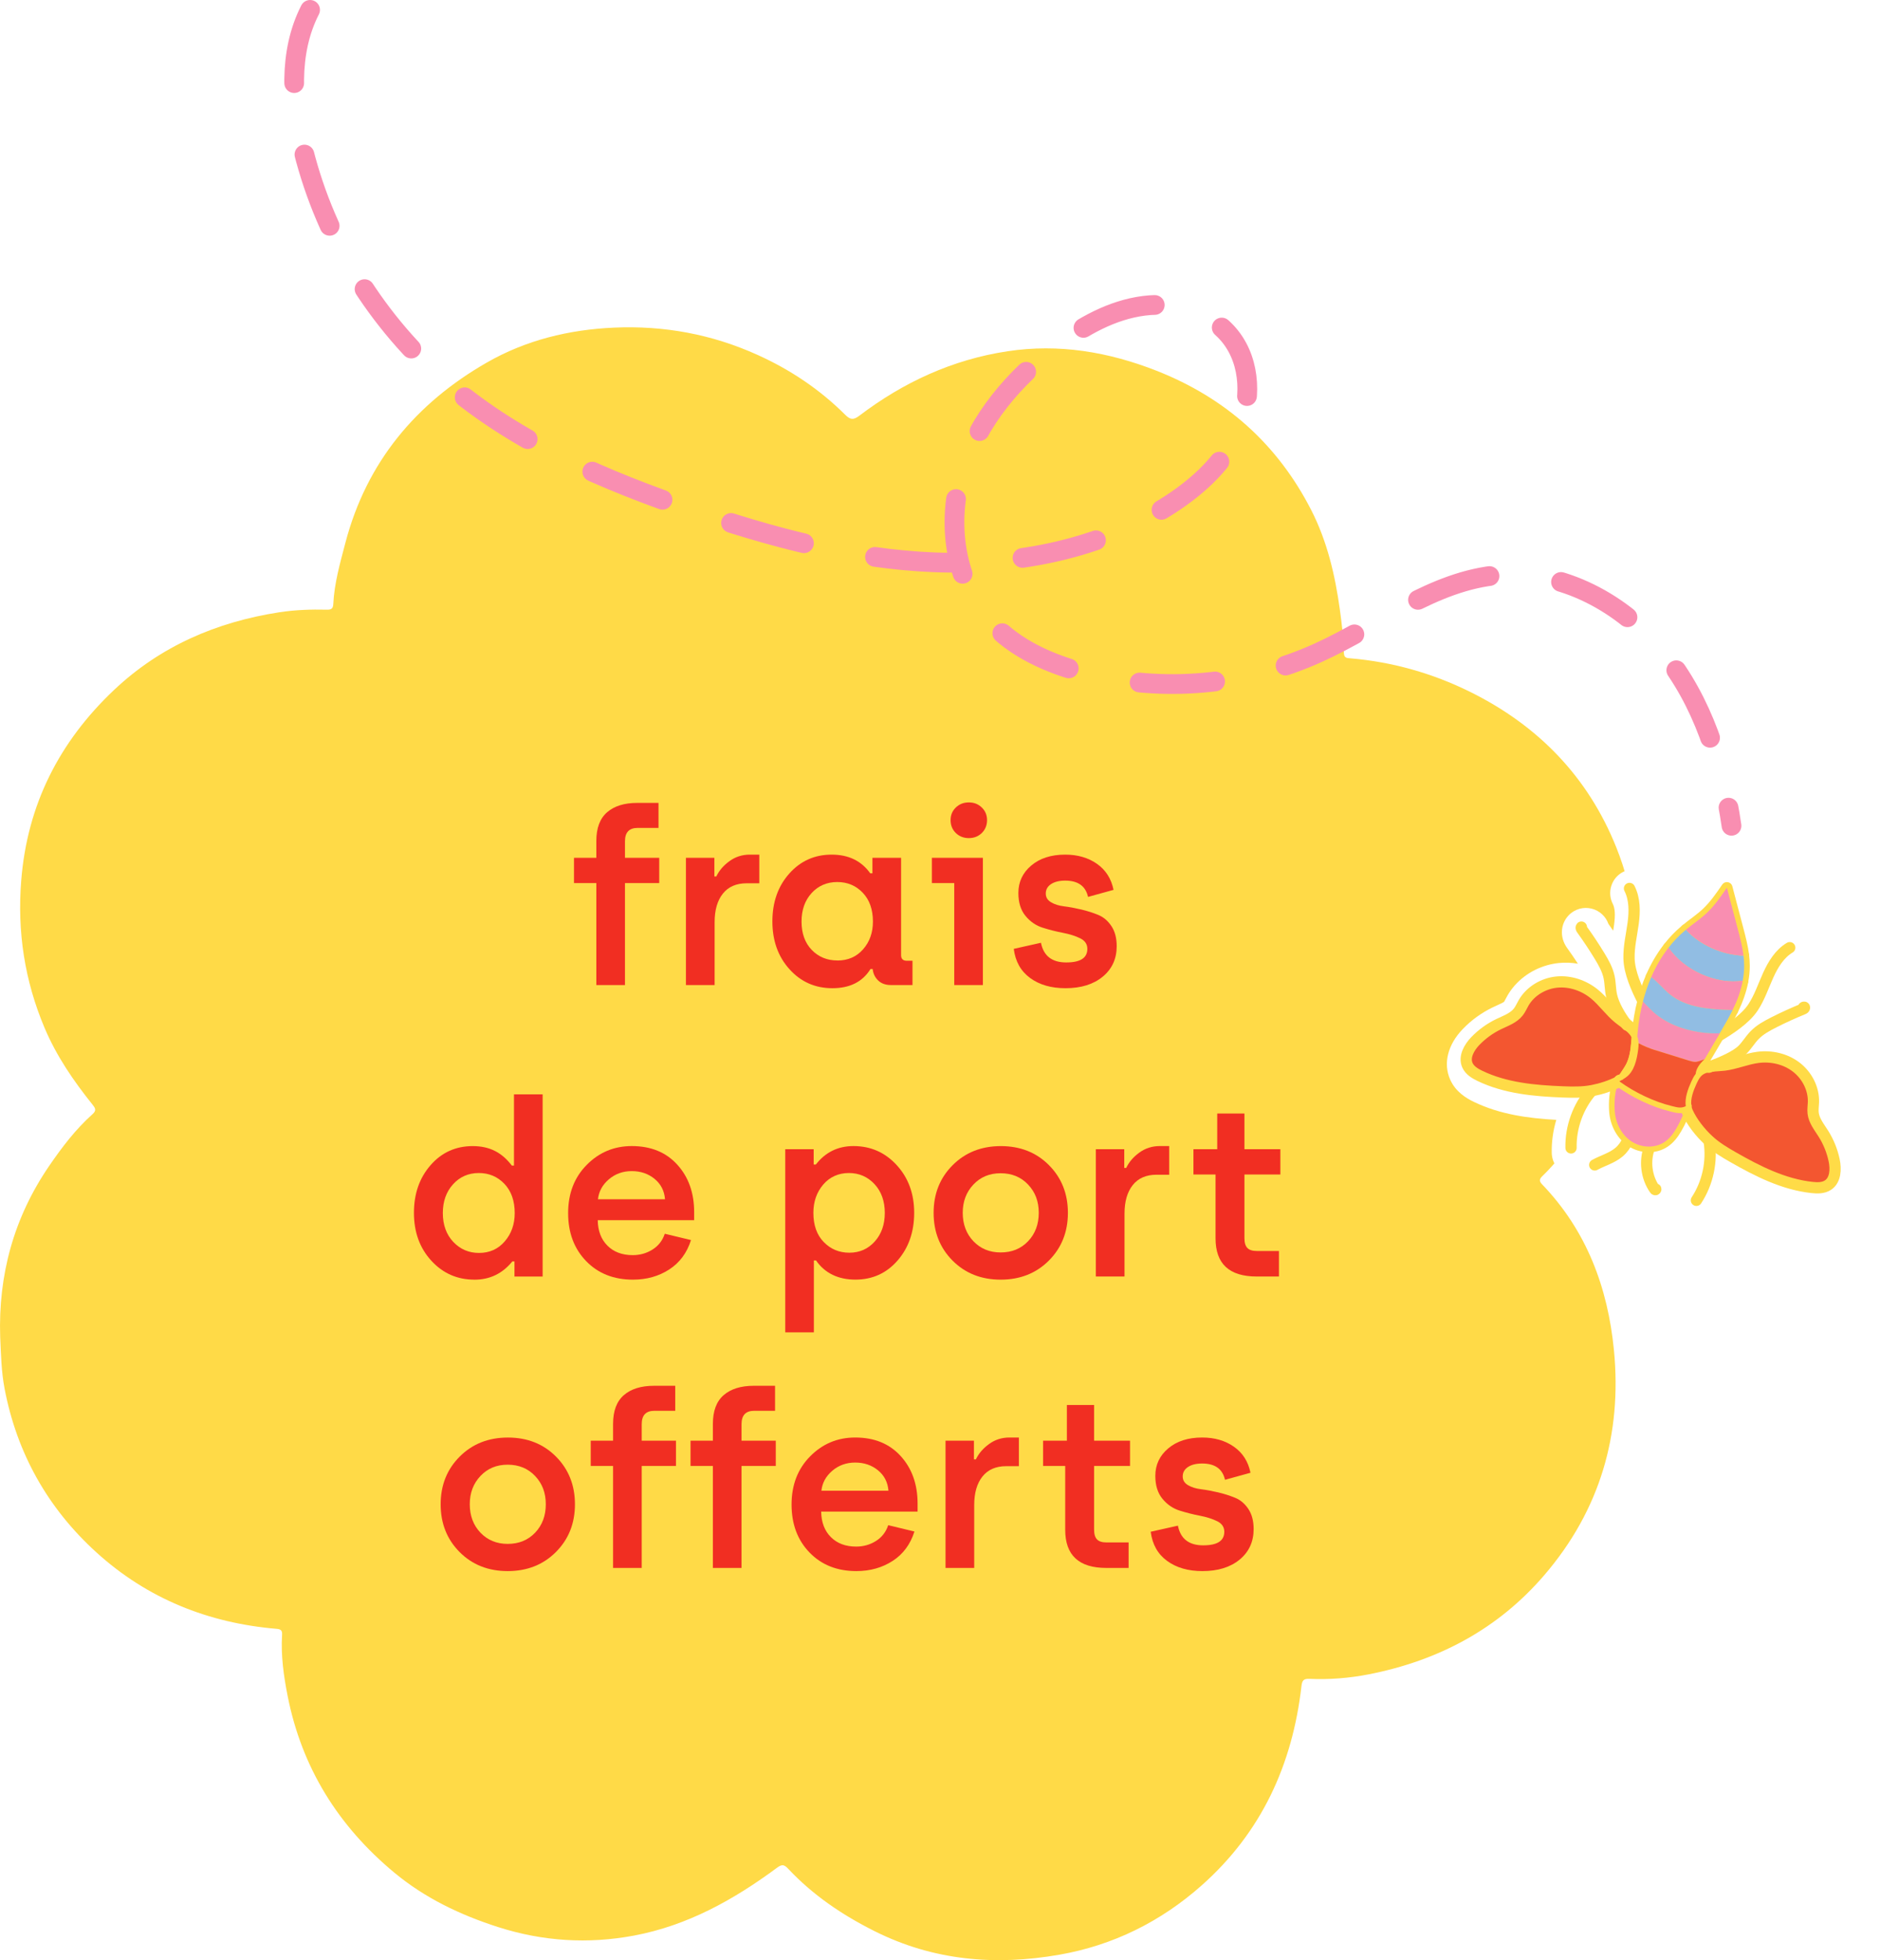 <?xml version="1.0" encoding="UTF-8"?>
<svg id="Calque_2" data-name="Calque 2" xmlns="http://www.w3.org/2000/svg" xmlns:xlink="http://www.w3.org/1999/xlink" viewBox="0 0 571.48 595.78">
  <defs>
    <style>
      .cls-1, .cls-2 {
        fill: #f35630;
      }

      .cls-3, .cls-4, .cls-5 {
        fill: none;
      }

      .cls-3, .cls-6, .cls-2, .cls-7 {
        stroke: #ffdb47;
        stroke-width: 3.42px;
      }

      .cls-3, .cls-6, .cls-2, .cls-7, .cls-5 {
        stroke-linecap: round;
        stroke-linejoin: round;
      }

      .cls-8, .cls-7 {
        fill: #91bde3;
      }

      .cls-9 {
        fill: #f12e22;
      }

      .cls-4 {
        stroke: #f12e22;
        stroke-miterlimit: 10;
        stroke-width: .85px;
      }

      .cls-6, .cls-10 {
        fill: #f98eb1;
      }

      .cls-11 {
        fill: #ffda47;
      }

      .cls-12 {
        fill: #fff;
        filter: url(#drop-shadow-1);
      }

      .cls-5 {
        stroke: #f98eb1;
        stroke-dasharray: 23 22;
        stroke-width: 6px;
      }
    </style>
    <filter id="drop-shadow-1" x="435.48" y="258.9" width="136" height="120" filterUnits="userSpaceOnUse">
      <feOffset dx="1.38" dy="1.38"/>
      <feGaussianBlur result="blur" stdDeviation="1.38"/>
      <feFlood flood-color="#000" flood-opacity=".75"/>
      <feComposite in2="blur" operator="in"/>
      <feComposite in="SourceGraphic"/>
    </filter>
  </defs>
  <g id="Calque_1-2" data-name="Calque 1">
    <g>
      <path class="cls-11" d="M.06,406.46c-.63-18.96,4.14-36.4,14.88-52.09,3.89-5.68,8.06-11.17,13.23-15.78,1.28-1.14.73-1.89-.07-2.89-5.77-7.19-10.95-14.76-14.56-23.31-6.05-14.33-8.33-29.18-7.09-44.75,1.83-23.09,11.58-42.2,28.19-57.91,14.11-13.34,31.18-20.69,50.27-23.64,4.82-.74,9.65-.9,14.5-.79,1.25.03,1.84-.32,1.9-1.67.31-6.4,2.08-12.53,3.69-18.68,6.43-24.47,21.42-42.41,43.04-54.79,11.81-6.76,24.85-9.97,38.56-10.58,15.27-.68,29.8,2.01,43.71,8.3,9.93,4.49,18.85,10.46,26.57,18.14,1.49,1.48,2.44,1.77,4.3.36,13.42-10.2,28.37-17.1,45.09-19.62,15.61-2.36,30.67.18,45.31,5.93,20.97,8.25,36.73,22.28,46.99,42.31,4.86,9.49,7.27,19.78,8.72,30.3.6,4.38,1.13,8.76,1.23,13.18.03,1.54.96,1.53,2,1.61,12.77,1.09,24.96,4.55,36.36,10.19,20.63,10.2,35.86,25.8,44.46,47.33,5.41,13.53,7.17,27.71,5.7,42.21-1.96,19.35-9.16,36.47-22.16,51.08-1.97,2.22-3.88,4.5-6.02,6.55-.9.86-1.08,1.49-.12,2.49,13.55,14.08,20,31.38,21.86,50.4,2.5,25.6-4.24,48.64-21.11,68.33-14.11,16.47-32.27,26.06-53.38,30.21-5.96,1.17-12.06,1.65-18.16,1.38-1.7-.07-2.14.54-2.33,2.16-2.73,23.91-12.18,44.53-30.38,60.65-12.4,10.99-26.87,18.17-43.18,21.03-19.4,3.4-38.26,1.85-56.24-7.17-9.83-4.93-18.73-10.95-26.24-18.96-1.14-1.21-1.82-1.45-3.31-.35-13.15,9.74-27.23,17.61-43.54,20.67-13.98,2.62-27.76,1.76-41.36-2.6-11.5-3.69-22.23-8.82-31.51-16.53-16.99-14.11-28.13-31.86-32.43-53.72-1.21-6.13-2.07-12.27-1.69-18.53.08-1.27-.28-1.74-1.65-1.85-20.78-1.75-39.32-9.19-54.75-23.2-14.77-13.4-24.2-30.09-27.96-49.85-.98-5.16-1.08-10.35-1.32-15.55Z"/>
      <g>
        <path class="cls-12" d="M493.4,263.05c3.29-.91,6.82.64,8.37,3.68,2.59,5.06,2.4,10.43,1.93,14.22,1.21-1.32,2.5-2.56,3.87-3.71,0,0,0,0,0,0,.14-.12.28-.24.43-.36l.08-.06c.9-.73,1.8-1.41,2.53-1.97,1.24-.94,2.31-1.75,3.23-2.61,1.82-1.71,3.35-3.94,5.13-6.52.97-1.4,2.4-2.42,4.04-2.87,1.03-.29,2.13-.34,3.18-.15,2.78.49,5.04,2.56,5.75,5.29,1.1,4.19,2.2,8.37,3.31,12.55.38,1.45.77,2.93,1.11,4.44,1.13-1.16,2.44-2.24,3.96-3.15.56-.34,1.16-.59,1.79-.77,3.12-.87,6.47.47,8.14,3.26.99,1.66,1.28,3.6.81,5.48-.47,1.88-1.64,3.46-3.3,4.45-1.23.74-2.46,2.47-3.68,5.16-.18.41-.37.83-.55,1.26.82-.7,1.79-1.22,2.85-1.51.73-.2,1.48-.29,2.24-.27,3.53.11,6.42,2.61,7.03,6.08.64,3.56-1.37,7.04-4.87,8.44-1.76.72-3.55,1.51-5.34,2.34,1.8.74,3.49,1.7,5.02,2.88,5.15,3.97,8.22,10.34,8.02,16.63-.02.47-.05.93-.08,1.39-.02.27-.05.61-.05.81.17.42.78,1.34,1.19,1.96.28.42.57.85.83,1.27,2.03,3.22,3.46,6.74,4.25,10.45,1.37,6.47-.47,12.1-4.91,15.07-1.02.69-2.17,1.22-3.42,1.56-2.44.68-4.78.52-6.33.35-9.1-.99-17.12-4.77-24.07-8.61-.9,3.31-2.31,6.46-4.17,9.3-.97,1.47-2.43,2.53-4.12,3-2.01.56-4.16.22-5.91-.93-1.56-1.03-2.65-2.59-3.07-4.41-.91.99-2.1,1.73-3.46,2.11-.61.17-1.23.26-1.86.27-2.53.03-4.82-1.18-6.29-3.31-1.61-2.34-2.71-4.97-3.27-7.72-1.19.66-2.34,1.16-3.37,1.61-.84.36-1.55.68-2.14,1-.49.27-1.01.48-1.55.63-3.25.9-6.66-.54-8.28-3.51-.25-.45-.45-.93-.59-1.41-.03,0-.05,0-.08,0-1.94.05-3.77-.66-5.17-2-1.4-1.33-2.19-3.13-2.24-5.07-.08-3.39.4-6.81,1.38-10.09-8.38-.46-17.06-1.61-25.01-5.44-2.29-1.1-5.55-3-7.24-6.78-2.19-4.88-.76-10.63,3.83-15.38,2.62-2.73,5.7-4.95,9.12-6.6.45-.22.91-.43,1.38-.64.69-.31,1.7-.77,2.06-1.05.1-.16.25-.45.36-.67.19-.36.41-.8.68-1.25,2.55-4.42,6.99-7.78,12.15-9.21,1.13-.31,2.29-.53,3.44-.65,1.93-.19,3.88-.12,5.8.21-1.06-1.63-2.17-3.25-3.33-4.86-2.22-3.13-2.01-7.14.48-9.8.91-.97,2.07-1.67,3.35-2.03,2.42-.67,5.05-.02,6.88,1.69.85.8,1.49,1.77,1.87,2.85.5.71.99,1.42,1.47,2.13.1-.63.2-1.25.28-1.83.4-2.96.27-5.03-.39-6.32-.88-1.72-1.04-3.68-.44-5.52.59-1.84,1.87-3.34,3.59-4.22.44-.22.9-.4,1.37-.53Z"/>
        <g>
          <path class="cls-4" d="M512.34,282.41s.09.11.14.16"/>
          <path class="cls-4" d="M530,290.47c.12.01.23.01.35.02"/>
          <path class="cls-4" d="M507.13,287.91s.05.07.07.1"/>
          <path class="cls-4" d="M529.77,298.07c.11-.01.22-.02.32-.05"/>
          <path class="cls-4" d="M501.93,296.99c-.18-.13-.36-.25-.55-.37-.11-.08-.26-.15-.37-.07"/>
          <line class="cls-4" x1="526.68" y1="307" x2="526.68" y2="306.99"/>
          <path class="cls-4" d="M499.3,304.15c.03.06.08.12.13.18"/>
          <path class="cls-4" d="M522.79,314.05c.14,0,.28,0,.42-.02"/>
          <path class="cls-4" d="M499.21,317.57c-.06-.06-.57-.35-1.12-.65-.17-.09-.34-.18-.51-.28-.37-.2-.69-.38-.81-.46"/>
          <path class="cls-4" d="M496.72,316.15s.03.03.05.04c.19.19.47.38.8.58.16.11.34.21.53.31"/>
          <path class="cls-4" d="M518.17,321.93c.81-.34,1.52-.71,1.66-1"/>
          <g>
            <path class="cls-3" d="M501.39,348.75c-1.54,4.14-.94,9.02,1.57,12.65.06.09.14.19.25.18s.17-.19.06-.21"/>
            <path class="cls-3" d="M494.73,346.64c-.57,1.37-1.47,2.61-2.61,3.56-2.13,1.79-4.93,2.53-7.36,3.86"/>
            <path class="cls-6" d="M490.87,337.93c-.23-2.82-.02-6.57,1.19-9.18l.08-.18s.07.05.11.08c4.57,3.34,10.47,6.19,15.97,7.52,1.57.38,2.77.76,4.21.04.02,0,.03-.02.05-.02,0,.04-.02.09-.04.13-.57,2.28-1.68,4.58-2.84,6.6-.94,1.62-2.08,3.15-3.63,4.18-2.95,1.98-7.08,1.77-10.05-.19-2.96-1.96-4.76-5.43-5.05-8.98Z"/>
            <path class="cls-10" d="M490.87,337.93c-.23-2.82-.02-6.57,1.19-9.18l.08-.18s.07.05.11.08c4.57,3.34,10.47,6.19,15.97,7.52,1.57.38,2.77.76,4.21.04.02,0,.03-.02.05-.02,0,.04-.02.09-.04.13-.57,2.28-1.68,4.58-2.84,6.6-.94,1.62-2.08,3.15-3.63,4.18-2.95,1.98-7.08,1.77-10.05-.19-2.96-1.96-4.76-5.43-5.05-8.98Z"/>
            <path class="cls-6" d="M498.09,316.92c-.04-.62-.14-1.23-.35-1.81,0-.02-.02-.06-.03-.08h0c.02-.34.05-.68.08-1.01.28-3.25.81-6.52,1.65-9.7.02.04.05.08.08.11v.02c.61.76,1.67,1.74,2.25,2.33,1.03,1.07,2.21,1.99,3.45,2.8,4.92,3.21,11.66,4.72,17.57,4.47-.16.28-.32.56-.48.84-1.35,2.32-2.77,4.73-4.14,7.03h0c-1.04.42-2.25.78-2.66.81-.73.03-1.44-.19-2.14-.4-3.55-1.1-7.11-2.21-10.66-3.31-1-.31-3.11-1.13-4.6-1.95,0-.05,0-.11,0-.15Z"/>
            <path class="cls-7" d="M492.25,328.65c.26-.14.52-.28.76-.42.18-.02.35-.09.46-.27h0c.25-.15.48-.3.71-.46,2.6-1.78,3.38-5.41,3.78-8.41.09-.66.15-1.35.13-2.01,1.49.82,3.6,1.64,4.6,1.95,3.55,1.1,7.11,2.21,10.66,3.31.7.21,1.41.43,2.14.4.41-.02,1.61-.38,2.66-.81-1.61,1.48-2.58,2.98-2.7,4.46-.55.7-.96,1.53-1.33,2.34-1.02,2.25-2.03,4.99-1.69,7.48-1.44.72-2.65.34-4.21-.04-5.49-1.33-11.4-4.19-15.97-7.52Z"/>
            <path class="cls-3" d="M515.45,326.46s0-.05,0-.07"/>
            <path class="cls-6" d="M501.93,296.99c1.4-3.22,3.14-6.24,5.28-8.97,4.6,6.83,14.41,11.31,22.56,10.05-.58,3.08-1.69,6.07-3.09,8.92-6.68-.21-13.87-.59-19.08-4.79-2-1.61-3.59-3.71-5.66-5.22Z"/>
            <path class="cls-3" d="M499.43,304.32s0-.03,0-.04"/>
            <path class="cls-6" d="M512.49,282.56c2.08-1.72,4.34-3.2,6.3-5.04,2.4-2.26,4.28-4.99,6.15-7.71,1.1,4.19,2.21,8.38,3.31,12.56.7,2.67,1.41,5.36,1.75,8.09-6.4-.23-13.23-3.17-17.51-7.9Z"/>
            <path class="cls-7" d="M507.21,288.02c1.48-1.92,3.16-3.67,5.03-5.24.09-.07.16-.14.24-.21h0c4.28,4.74,11.12,7.67,17.51,7.9.12,1.01.2,2.03.2,3.06,0,1.53-.15,3.05-.44,4.55-8.15,1.25-17.95-3.22-22.56-10.05Z"/>
            <path class="cls-8" d="M507.21,288.02c1.48-1.92,3.16-3.67,5.03-5.24.09-.07.16-.14.24-.21h0c4.28,4.74,11.12,7.67,17.51,7.9.12,1.01.2,2.03.2,3.06,0,1.53-.15,3.05-.44,4.55-8.15,1.25-17.95-3.22-22.56-10.05Z"/>
            <path class="cls-7" d="M499.44,304.29c.65-2.49,1.47-4.95,2.49-7.3,2.07,1.5,3.67,3.6,5.66,5.22,5.21,4.2,12.4,4.58,19.08,4.79-.48,1-1.01,1.99-1.56,2.97-.72,1.29-1.51,2.66-2.34,4.09-5.91.24-12.66-1.26-17.57-4.47-1.24-.81-2.42-1.72-3.45-2.8-.57-.6-1.64-1.57-2.24-2.33v-.02s-.06-.09-.08-.15Z"/>
            <g>
              <path class="cls-2" d="M512.45,336.31s.03-.09.04-.13c-.02,0-.03.02-.05.02-.34-2.49.67-5.23,1.69-7.48.37-.81.78-1.63,1.33-2.34.27-.36.58-.68.93-.96,1.11-.87,2.45-1.21,3.87-1.37h0c1.29-.16,2.62-.18,3.89-.33,3.49-.43,6.78-1.91,10.26-2.35,4.08-.52,8.38.47,11.64,2.99,3.25,2.51,5.34,6.56,5.2,10.66-.04,1.08-.21,2.17-.1,3.25.25,2.34,1.85,4.28,3.11,6.28,1.56,2.48,2.68,5.23,3.28,8.08.57,2.7.44,6.02-1.85,7.55-1.4.95-3.24.92-4.92.73-8.56-.93-16.46-4.92-23.93-9.19-2.61-1.49-5.22-3.05-7.43-5.1-2.53-2.33-5.14-5.59-6.52-8.76-.22-.5-.36-1.02-.44-1.55Z"/>
              <path class="cls-3" d="M512.45,336.31s-.02-.07-.01-.1c.02,0,.03-.02.05-.02,0,.04-.02.09-.04.13Z"/>
              <path class="cls-3" d="M519.54,346.83c.98,6.2-.42,12.74-3.87,17.99"/>
              <path class="cls-3" d="M548.24,306.3c-.21-.09.25-.32.29-.09.05.23-.21.38-.43.46-3.01,1.23-5.97,2.58-8.88,4.05-2.12,1.08-4.26,2.23-5.91,3.95-1.3,1.35-2.26,3-3.58,4.34-2,2.03-6.46,3.91-9.46,5.04"/>
              <path class="cls-3" d="M519.43,324.37c.26-.1.54-.2.83-.31"/>
              <path class="cls-3" d="M522.04,315.06c3.7-2.2,8.46-5.28,10.84-8.87,1.99-3.01,3.12-6.48,4.61-9.77s3.46-6.54,6.55-8.39"/>
            </g>
            <g>
              <path class="cls-2" d="M448.49,316.39c2.02-2.1,4.43-3.84,7.06-5.11,2.13-1.03,4.5-1.83,5.97-3.69.67-.85,1.09-1.87,1.63-2.8,2.06-3.56,5.98-5.89,10.06-6.3,4.09-.41,8.27,1.03,11.45,3.62,2.72,2.22,4.73,5.22,7.46,7.42.68.55,1.4,1.05,2.11,1.58,0,0,0,.02.01.01,1.46,1.08,2.84,2.25,3.47,3.9h0c-.05.54-.09,1.08-.13,1.62,0,.04,0,.08-.01.12-.21,2.56-.55,5.1-1.69,7.38-.65,1.29-1.55,2.44-2.32,3.67-.02.04-.06.09-.08.13h0c-.15.11-.3.19-.46.28-.33.06-.7,0-.87.35l-.08.18c-2.51,1.3-5.44,2.22-8.04,2.72-2.95.57-6,.51-9.01.39-8.6-.33-17.42-1.13-25.17-4.87-1.52-.73-3.09-1.68-3.78-3.23-1.13-2.52.52-5.4,2.43-7.39Z"/>
              <path class="cls-3" d="M494.19,327.49c-.23.16-.46.31-.71.45.02-.04.06-.09.08-.13.77-1.23,1.66-2.38,2.32-3.67,1.14-2.28,1.48-4.82,1.69-7.38,0-.04,0-.08.01-.12.04-.54.08-1.08.13-1.61,0,.02.02.06.03.08.21.58.31,1.19.35,1.81,0,.04,0,.1,0,.15.02.67-.03,1.35-.13,2.01-.4,3-1.18,6.62-3.78,8.41Z"/>
              <path class="cls-3" d="M492.06,328.75l.08-.18c.17-.34.54-.29.87-.35-.24.15-.5.29-.76.42-.06.04-.12.07-.19.11Z"/>
              <path class="cls-3" d="M483.8,331.58c-4.11,4.74-6.38,11.04-6.24,17.31"/>
              <path class="cls-3" d="M494.23,311.11c-1.81-2.42-3.7-5.65-4.35-8.52-.42-1.83-.35-3.73-.74-5.57-.49-2.34-1.68-4.45-2.92-6.48-1.69-2.79-3.5-5.5-5.4-8.13-.13-.19-.27-.46-.11-.63"/>
              <path class="cls-3" d="M494.24,311.13c.11.15.23.3.34.45"/>
              <path class="cls-3" d="M499.44,304.29c-1.96-3.8-4.14-8.7-4.25-12.94-.1-3.61.78-7.16,1.26-10.73s.52-7.38-1.12-10.59"/>
            </g>
            <path class="cls-10" d="M498.09,316.92c-.04-.62-.14-1.23-.35-1.81,0-.02-.02-.06-.03-.08h0c.02-.34.05-.68.08-1.01.28-3.25.81-6.52,1.65-9.7.02.04.05.08.08.11v.02c.61.76,1.67,1.74,2.25,2.33,1.03,1.07,2.21,1.99,3.45,2.8,4.92,3.21,11.66,4.72,17.57,4.47-.16.28-.32.56-.48.84-1.35,2.32-2.77,4.73-4.14,7.03h0c-1.04.42-2.25.78-2.66.81-.73.03-1.44-.19-2.14-.4-3.55-1.1-7.11-2.21-10.66-3.31-1-.31-3.11-1.13-4.6-1.95,0-.05,0-.11,0-.15Z"/>
            <path class="cls-10" d="M501.93,296.99c1.4-3.22,3.14-6.24,5.28-8.97,4.6,6.83,14.41,11.31,22.56,10.05-.58,3.08-1.69,6.07-3.09,8.92-6.68-.21-13.87-.59-19.08-4.79-2-1.61-3.59-3.71-5.66-5.22Z"/>
            <path class="cls-10" d="M512.49,282.56c2.08-1.72,4.34-3.2,6.3-5.04,2.4-2.26,4.28-4.99,6.15-7.71,1.1,4.19,2.21,8.38,3.31,12.56.7,2.67,1.41,5.36,1.75,8.09-6.4-.23-13.23-3.17-17.51-7.9Z"/>
            <path class="cls-8" d="M499.44,304.29c.65-2.49,1.47-4.95,2.49-7.3,2.07,1.5,3.67,3.6,5.66,5.22,5.21,4.2,12.4,4.58,19.08,4.79-.48,1-1.01,1.99-1.56,2.97-.72,1.29-1.51,2.66-2.34,4.09-5.91.24-12.66-1.26-17.57-4.47-1.24-.81-2.42-1.72-3.45-2.8-.57-.6-1.64-1.57-2.24-2.33v-.02s-.06-.09-.08-.15Z"/>
            <path class="cls-1" d="M492.25,328.65c.26-.14.52-.28.76-.42.18-.02.35-.09.46-.27h0c.25-.15.48-.3.71-.46,2.6-1.78,3.38-5.41,3.78-8.41.09-.66.15-1.35.13-2.01,1.49.82,3.6,1.64,4.6,1.95,3.55,1.1,7.11,2.21,10.66,3.31.7.21,1.41.43,2.14.4.41-.02,1.61-.38,2.66-.81-1.61,1.48-2.58,2.98-2.7,4.46-.55.7-.96,1.53-1.33,2.34-1.02,2.25-2.03,4.99-1.69,7.48-1.44.72-2.65.34-4.21-.04-5.49-1.33-11.4-4.19-15.97-7.52Z"/>
          </g>
        </g>
      </g>
      <path class="cls-5" d="M94.26,3c-6.67,13.03-5.56,28.72-1.99,42.92,6.86,27.25,22.36,52.26,43.71,70.54,21.46,18.36,48.03,29.63,74.77,38.73,23.74,8.09,48.25,14.74,73.31,15.72,25.06.99,50.89-4.03,71.89-17.75,8.48-5.54,16.27-12.7,20.4-21.95,4.13-9.25,3.96-20.85-2.3-28.82-6.02-7.67-16.65-10.69-26.32-9.45-9.67,1.24-18.5,6.18-26.31,12.02-13,9.73-24.14,22.67-28.94,38.19-4.79,15.52-2.39,33.75,8.54,45.77,7.51,8.26,18.21,12.95,29.02,15.71,23.38,5.97,48.77,3.72,70.74-6.27,18.27-8.31,34.92-21.96,54.92-23.61,19.05-1.58,37.81,8.66,49.84,23.52,12.03,14.86,18.05,33.79,20.8,52.71"/>
      <g>
        <path class="cls-9" d="M181.27,299.39v-31h-6.79v-7.68h6.79v-5.09c0-3.94,1.09-6.85,3.28-8.75,2.19-1.89,5.23-2.84,9.12-2.84h6.5v7.6h-6.35c-2.56,0-3.84,1.35-3.84,4.06v5.02h10.41v7.68h-10.41v31h-8.71Z"/>
        <path class="cls-9" d="M208.51,299.39v-38.68h8.64v5.68h.59c.84-1.77,2.16-3.32,3.99-4.65,1.82-1.33,3.89-1.99,6.2-1.99h2.88v8.71h-3.84c-3.15,0-5.56,1.05-7.23,3.14-1.67,2.09-2.51,4.98-2.51,8.67v19.12h-8.71Z"/>
        <path class="cls-9" d="M253.02,300.35c-5.22,0-9.56-1.92-13.03-5.76-3.47-3.84-5.2-8.69-5.2-14.54s1.71-10.7,5.13-14.54c3.42-3.84,7.71-5.76,12.88-5.76s9.03,1.9,11.74,5.68h.66v-4.72h8.71v29.6c0,1.13.59,1.7,1.77,1.7h1.7v7.38h-6.57c-1.62,0-2.92-.47-3.88-1.4-.96-.93-1.51-2.09-1.66-3.47h-.66c-2.41,3.89-6.27,5.83-11.59,5.83ZM254.57,291.93c3.2,0,5.79-1.13,7.79-3.4,1.99-2.26,2.99-5.07,2.99-8.42,0-3.69-1.03-6.62-3.1-8.78-2.07-2.17-4.65-3.25-7.75-3.25s-5.75,1.12-7.79,3.36c-2.04,2.24-3.06,5.13-3.06,8.67s1.03,6.46,3.1,8.6,4.67,3.21,7.82,3.21Z"/>
        <path class="cls-9" d="M290.07,299.39v-31h-6.79v-7.68h15.5v38.68h-8.71ZM298.45,253.18c-1.06,1.03-2.38,1.55-3.95,1.55s-2.89-.52-3.95-1.55c-1.06-1.03-1.59-2.34-1.59-3.91s.53-2.81,1.59-3.84c1.06-1.03,2.37-1.55,3.95-1.55s2.89.52,3.95,1.55c1.06,1.03,1.59,2.31,1.59,3.84s-.53,2.88-1.59,3.91Z"/>
        <path class="cls-9" d="M323.88,300.35c-4.33,0-7.91-1.03-10.74-3.1-2.83-2.07-4.49-5.02-4.98-8.86l8.27-1.85c.79,3.99,3.35,5.98,7.68,5.98s6.42-1.38,6.42-4.13c0-1.43-.73-2.5-2.18-3.21-1.45-.71-3.2-1.27-5.24-1.66-2.04-.39-4.09-.91-6.13-1.55-2.04-.64-3.79-1.83-5.24-3.58-1.45-1.75-2.18-4.07-2.18-6.98,0-3.35,1.3-6.13,3.91-8.34,2.61-2.21,6.05-3.32,10.33-3.32,3.79,0,7.01.94,9.67,2.81,2.66,1.87,4.33,4.5,5.02,7.9l-7.75,2.14c-.74-3.3-3.05-4.95-6.94-4.95-1.82,0-3.26.36-4.32,1.07-1.06.71-1.59,1.66-1.59,2.84s.53,2.02,1.59,2.66c1.06.64,2.39,1.06,3.99,1.25,1.6.2,3.33.52,5.2.96,1.87.44,3.6,1,5.2,1.66,1.6.66,2.93,1.8,3.99,3.4,1.06,1.6,1.59,3.63,1.59,6.09,0,3.84-1.42,6.93-4.24,9.26-2.83,2.34-6.61,3.51-11.33,3.51Z"/>
        <path class="cls-9" d="M144.21,388.93c-5.22,0-9.58-1.92-13.1-5.76-3.52-3.84-5.28-8.69-5.28-14.54s1.69-10.64,5.06-14.5c3.37-3.86,7.64-5.79,12.81-5.79s8.88,1.97,11.88,5.91h.66v-21.63h8.71v55.36h-8.56v-4.58h-.66c-3,3.69-6.84,5.54-11.52,5.54ZM145.61,380.81c3.2,0,5.81-1.17,7.82-3.51,2.02-2.34,3.03-5.2,3.03-8.6,0-3.74-1.05-6.7-3.14-8.9-2.09-2.19-4.69-3.28-7.79-3.28s-5.76,1.14-7.82,3.43c-2.07,2.29-3.1,5.2-3.1,8.75s1.06,6.51,3.17,8.75c2.12,2.24,4.72,3.36,7.82,3.36Z"/>
        <path class="cls-9" d="M192.41,388.93c-5.86,0-10.61-1.88-14.25-5.65-3.64-3.76-5.46-8.62-5.46-14.58s1.88-10.84,5.65-14.65c3.76-3.81,8.33-5.72,13.69-5.72,5.81,0,10.42,1.88,13.84,5.65,3.42,3.76,5.13,8.58,5.13,14.43v2.44h-29.31c.05,3.25,1.03,5.83,2.95,7.75,1.92,1.92,4.48,2.88,7.68,2.88,2.21,0,4.22-.56,6.02-1.7,1.8-1.13,3.04-2.73,3.73-4.8l7.97,1.92c-1.23,3.89-3.43,6.87-6.61,8.93s-6.85,3.1-11.04,3.1ZM181.78,364.5h20.37c-.2-2.56-1.25-4.62-3.17-6.2-1.92-1.57-4.23-2.36-6.94-2.36s-5.03.84-6.98,2.51c-1.94,1.67-3.04,3.69-3.29,6.05Z"/>
        <path class="cls-9" d="M238.7,404.95v-55.66h8.64v4.65h.66c2.9-3.74,6.72-5.61,11.44-5.61,5.22,0,9.6,1.93,13.14,5.79,3.54,3.86,5.31,8.7,5.31,14.5s-1.69,10.64-5.06,14.51c-3.37,3.86-7.64,5.79-12.81,5.79s-9.3-1.94-11.96-5.83h-.66v21.85h-8.71ZM250.4,377.49c2.09,2.17,4.69,3.25,7.79,3.25s5.67-1.13,7.71-3.4c2.04-2.26,3.06-5.17,3.06-8.71s-1.05-6.51-3.14-8.75c-2.09-2.24-4.69-3.36-7.79-3.36s-5.79,1.17-7.79,3.51c-1.99,2.34-2.99,5.2-2.99,8.6,0,3.74,1.04,6.69,3.14,8.86Z"/>
        <path class="cls-9" d="M318.83,383.14c-3.86,3.86-8.75,5.79-14.65,5.79s-10.78-1.93-14.62-5.79c-3.84-3.86-5.76-8.7-5.76-14.51s1.93-10.64,5.79-14.5c3.86-3.86,8.75-5.79,14.65-5.79s10.78,1.93,14.62,5.79c3.84,3.86,5.76,8.7,5.76,14.5s-1.93,10.64-5.79,14.51ZM304.17,380.66c3.4,0,6.18-1.13,8.34-3.4,2.16-2.26,3.25-5.14,3.25-8.64s-1.08-6.31-3.25-8.6c-2.17-2.29-4.95-3.43-8.34-3.43s-6.1,1.14-8.27,3.43c-2.17,2.29-3.25,5.16-3.25,8.6s1.08,6.37,3.25,8.64c2.17,2.26,4.92,3.4,8.27,3.4Z"/>
        <path class="cls-9" d="M333.11,387.97v-38.68h8.64v5.68h.59c.84-1.77,2.16-3.32,3.99-4.65,1.82-1.33,3.89-1.99,6.2-1.99h2.88v8.71h-3.84c-3.15,0-5.56,1.05-7.23,3.14-1.67,2.09-2.51,4.98-2.51,8.67v19.12h-8.71Z"/>
        <path class="cls-9" d="M381.98,387.97c-8.32,0-12.48-3.86-12.48-11.59v-19.41h-6.72v-7.68h7.23v-10.85h8.27v10.85h10.92v7.68h-10.92v19.34c0,1.38.29,2.38.89,2.99.59.62,1.55.92,2.88.92h6.72v7.75h-6.79Z"/>
        <path class="cls-9" d="M168.98,471.72c-3.86,3.86-8.75,5.79-14.65,5.79s-10.78-1.93-14.62-5.79c-3.84-3.86-5.76-8.7-5.76-14.51s1.93-10.64,5.79-14.5c3.86-3.86,8.75-5.79,14.65-5.79s10.78,1.93,14.62,5.79c3.84,3.86,5.76,8.7,5.76,14.5s-1.93,10.64-5.79,14.51ZM154.32,469.24c3.4,0,6.18-1.13,8.34-3.4,2.16-2.26,3.25-5.14,3.25-8.64s-1.08-6.31-3.25-8.6c-2.17-2.29-4.95-3.43-8.34-3.43s-6.1,1.14-8.27,3.43c-2.17,2.29-3.25,5.16-3.25,8.6s1.08,6.37,3.25,8.64c2.17,2.26,4.92,3.4,8.27,3.4Z"/>
        <path class="cls-9" d="M186.36,476.55v-31h-6.79v-7.68h6.79v-5.09c0-3.94,1.09-6.85,3.28-8.75,2.19-1.89,5.23-2.84,9.12-2.84h6.5v7.6h-6.35c-2.56,0-3.84,1.35-3.84,4.06v5.02h10.41v7.68h-10.41v31h-8.71Z"/>
        <path class="cls-9" d="M216.7,476.55v-31h-6.79v-7.68h6.79v-5.09c0-3.94,1.09-6.85,3.28-8.75,2.19-1.89,5.23-2.84,9.12-2.84h6.5v7.6h-6.35c-2.56,0-3.84,1.35-3.84,4.06v5.02h10.41v7.68h-10.41v31h-8.71Z"/>
        <path class="cls-9" d="M260.33,477.51c-5.86,0-10.61-1.88-14.25-5.65-3.64-3.76-5.46-8.62-5.46-14.58s1.88-10.84,5.65-14.65c3.76-3.81,8.33-5.72,13.69-5.72,5.81,0,10.42,1.88,13.84,5.65,3.42,3.76,5.13,8.58,5.13,14.43v2.44h-29.31c.05,3.25,1.03,5.83,2.95,7.75,1.92,1.92,4.48,2.88,7.68,2.88,2.21,0,4.22-.56,6.02-1.7,1.8-1.13,3.04-2.73,3.73-4.8l7.97,1.92c-1.23,3.89-3.43,6.87-6.61,8.93s-6.85,3.1-11.04,3.1ZM249.7,453.08h20.37c-.2-2.56-1.25-4.62-3.17-6.2-1.92-1.57-4.23-2.36-6.94-2.36s-5.03.84-6.98,2.51c-1.94,1.67-3.04,3.69-3.29,6.05Z"/>
        <path class="cls-9" d="M287.42,476.55v-38.68h8.64v5.68h.59c.84-1.77,2.16-3.32,3.99-4.65,1.82-1.33,3.89-1.99,6.2-1.99h2.88v8.71h-3.84c-3.15,0-5.56,1.05-7.23,3.14-1.67,2.09-2.51,4.98-2.51,8.67v19.12h-8.71Z"/>
        <path class="cls-9" d="M336.28,476.55c-8.32,0-12.48-3.86-12.48-11.59v-19.41h-6.72v-7.68h7.23v-10.85h8.27v10.85h10.92v7.68h-10.92v19.34c0,1.38.29,2.38.89,2.99.59.62,1.55.92,2.88.92h6.72v7.75h-6.79Z"/>
        <path class="cls-9" d="M365.51,477.51c-4.33,0-7.91-1.03-10.74-3.1-2.83-2.07-4.49-5.02-4.98-8.86l8.27-1.85c.79,3.99,3.35,5.98,7.68,5.98s6.42-1.38,6.42-4.13c0-1.43-.73-2.5-2.18-3.21-1.45-.71-3.2-1.27-5.24-1.66-2.04-.39-4.09-.91-6.13-1.55-2.04-.64-3.79-1.83-5.24-3.58-1.45-1.75-2.18-4.07-2.18-6.98,0-3.35,1.3-6.13,3.91-8.34,2.61-2.21,6.05-3.32,10.33-3.32,3.79,0,7.01.94,9.67,2.81,2.66,1.87,4.33,4.5,5.02,7.9l-7.75,2.14c-.74-3.3-3.05-4.95-6.94-4.95-1.82,0-3.26.36-4.32,1.07-1.06.71-1.59,1.66-1.59,2.84s.53,2.02,1.59,2.66c1.06.64,2.39,1.06,3.99,1.25,1.6.2,3.33.52,5.2.96,1.87.44,3.6,1,5.2,1.66,1.6.66,2.93,1.8,3.99,3.4,1.06,1.6,1.59,3.63,1.59,6.09,0,3.84-1.42,6.93-4.24,9.26-2.83,2.34-6.61,3.51-11.33,3.51Z"/>
      </g>
    </g>
  </g>
</svg>